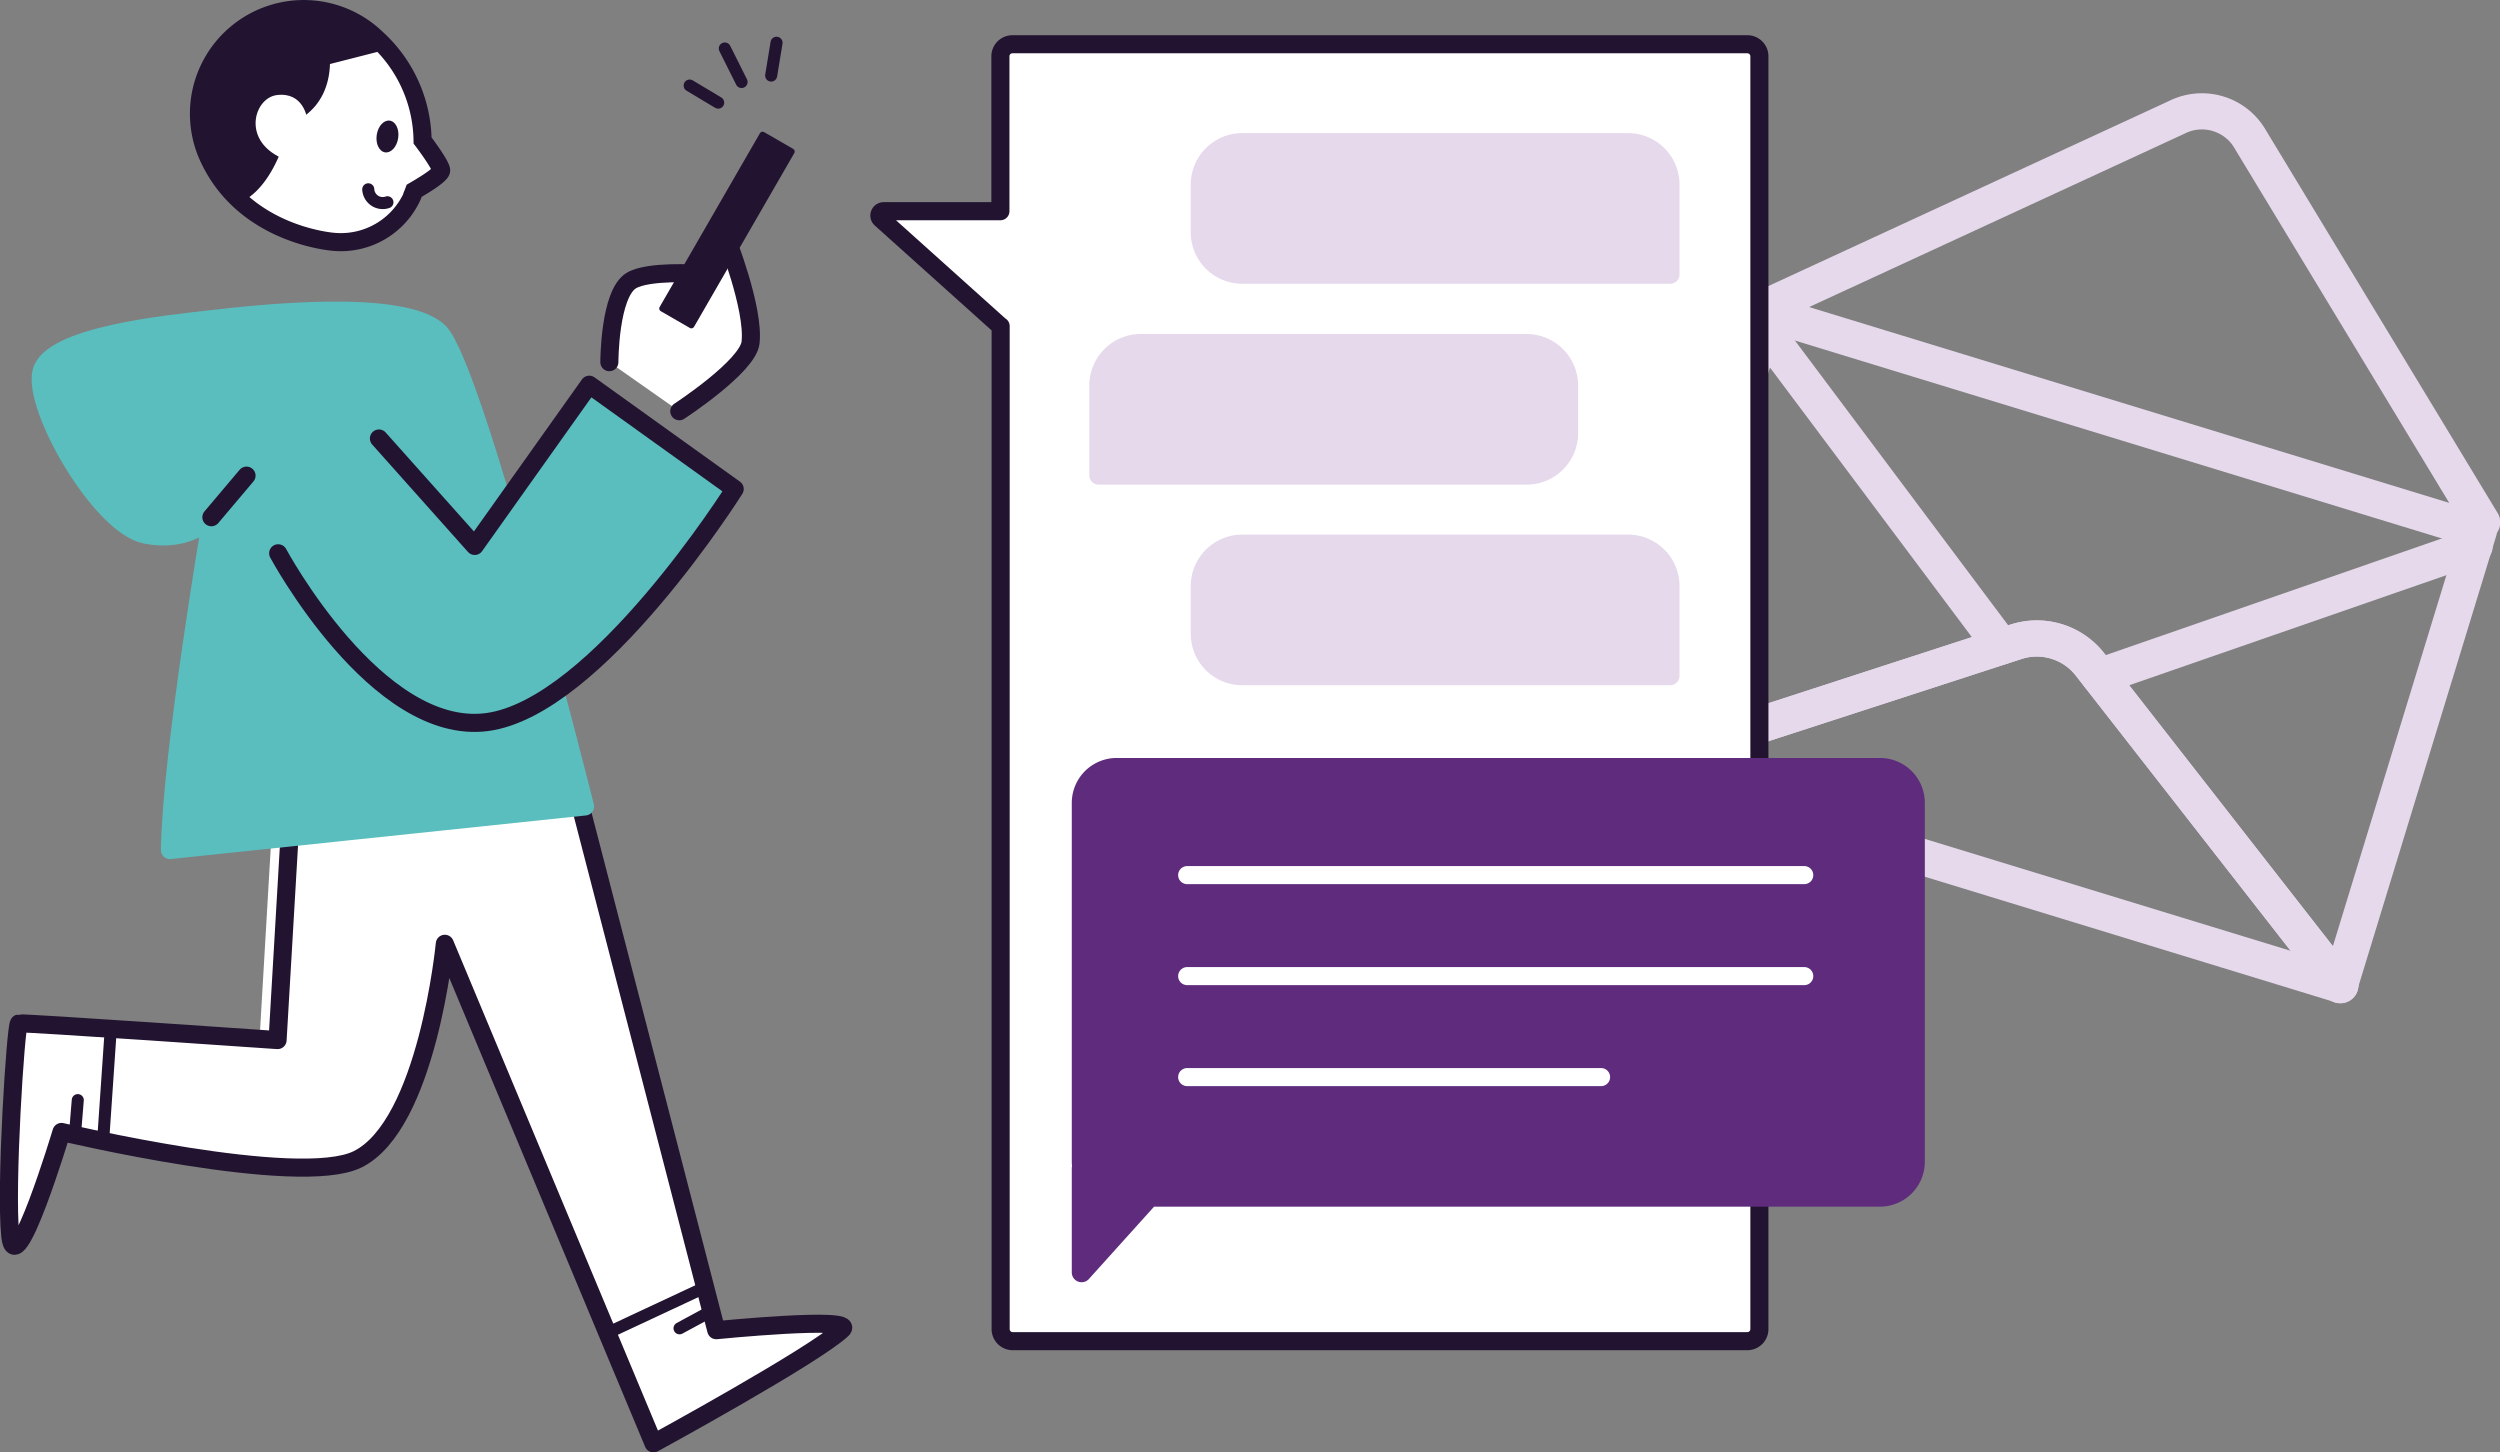 <svg id="Layer_1" data-name="Layer 1" xmlns="http://www.w3.org/2000/svg" viewBox="0 0 414.66 240.9"><rect x="0" y="0" width="414.66" height="240.9" fill="#808080" stroke="none"/><defs><style>.cls-1,.cls-5{fill:#fff}.cls-11,.cls-2,.cls-3{fill:none}.cls-2,.cls-3,.cls-5{stroke:#221431}.cls-11,.cls-2,.cls-3,.cls-5{stroke-linecap:round;stroke-linejoin:round}.cls-2{stroke-width:2px}.cls-3,.cls-5{stroke-width:3px}.cls-6{fill:#221431}.cls-11{stroke:#e5d9eb;stroke-width:6px}</style></defs><g id="Layer_4" data-name="Layer 4"><g id="Layer_13" data-name="Layer 13"><path class="cls-1" d="m283.06 494.23-22.76-87.87-51 5.63-2 34.12s-39.36-2.94-39.89-2.76-2.29 27.16-1.44 35.28 8.49-17.28 8.49-17.28 39.3 9.35 49.09 4.55c11.6-5.69 13.49-34.76 13.49-34.76L272.65 513s26.73-14.58 31.31-18.91c2.29-2.17-20.9.14-20.9.14Z" transform="translate(-164.26 -273.6)"/><path class="cls-2" d="m112.71 220.32 4.25-2.3M12.51 187.25l.39-4.78m104.06 31.05-16.47 7.7"/><path class="cls-2" d="M181.36 462.88c.09-1.2 1.27-18.54 1.27-18.54" transform="translate(-164.26 -273.6)"/><path class="cls-3" d="m283.06 494.23-22.76-87.87-48 5.63-2 34.12s-42.36-2.94-42.89-2.76-2.29 27.16-1.44 35.28 8.49-17.28 8.49-17.28 39.3 9.35 49.09 4.55c11.6-5.69 14.49-35.76 14.49-35.76L272.65 513s26.73-14.58 31.31-18.91c2.29-2.17-20.9.14-20.9.14Z" transform="translate(-164.26 -273.6)"/></g><g id="Layer_12" data-name="Layer 12"><path d="M261.3 407.36s-18.29-73-24.24-78.72-30.41-2.94-37.85-2.09-26.58 2.76-28.07 8.72 9.78 25.52 17.23 27 11-2.88 11-2.88-6.71 39.25-6.92 55.2Z" transform="translate(-164.26 -273.6)" style="stroke:#5abebe;fill:#5abebe;stroke-width:3px;stroke-linejoin:round;stroke-linecap:round"/><path class="cls-3" d="m40.89 78.89-5.83 6.9"/></g><g id="Layer_9" data-name="Layer 9"><g id="Layer_11" data-name="Layer 11"><path class="cls-5" d="M276.93 341.81s11.38-7.42 11.82-11.39c.64-5.69-4.08-17.52-4.08-17.52L280 319s-8.15-.56-11 1.12c-3.67 2.16-3.67 13.55-3.67 13.55" transform="translate(-164.26 -273.6)"/><path class="cls-6" d="m273.87 325.22 4.8 2.77a.52.52 0 0 0 .71-.19L296 299a.52.52 0 0 0-.19-.71l-4.8-2.77a.52.52 0 0 0-.71.19l-16.65 28.85a.52.52 0 0 0 .22.66Z" transform="translate(-164.26 -273.6)"/></g><path d="M227.11 346.33 243 364.15l19-26.74 24.12 17.3S263.3 391 245 393.37s-34.6-28-34.6-28" transform="translate(-164.26 -273.6)" style="fill:#5abebe;stroke-width:3px;stroke-linejoin:round;stroke-linecap:round;stroke:#221431"/></g><g id="Layer_8" data-name="Layer 8"><path d="M197.55 289.3a17.39 17.39 0 0 1 29.19-9.3 23.3 23.3 0 0 1 7.61 16.9c.07.09 3.16 4.18 3.08 5s-3.88 3-4.5 3.36c-.09.24-.17.47-.27.7v.12a13 13 0 0 1-13.06 7.63s-14.44-1-20.52-13.52a17.34 17.34 0 0 1-1.53-10.89Z" transform="translate(-164.26 -273.6)" style="stroke-miterlimit:10;stroke-width:3px;stroke:#221431;fill:#fff"/><path class="cls-6" d="M212.33 294.1s6.39-1.77 6.66-9.88l9.54-2.44s-5-8.21-16.36-6.4a17.6 17.6 0 0 0-15.26 18.52c.67 6.77 6.8 13.35 6.8 13.35s5.55-1.07 8.62-13.15Z" transform="translate(-164.26 -273.6)"/><path id="ear" class="cls-1" d="M215.17 293.13s-.6-4.32-5-3.76c-4 .51-6.13 8.4 2.27 11" transform="translate(-164.26 -273.6)"/><ellipse class="cls-6" cx="228.52" cy="296.23" rx="2.66" ry="1.8" transform="rotate(-81.55 -12.226 254.665)"/><path d="M225.34 305a2.4 2.4 0 0 0 3.18 2.15" transform="translate(-164.26 -273.6)" style="stroke-width:2px;stroke-linejoin:round;stroke-linecap:round;stroke:#221431;fill:#fff"/></g><path d="m123 13.6-2.78-5.56m7.69 4.49.89-5.44m-9.68 9.93-4.73-2.83" style="stroke-miterlimit:10;stroke-width:2px;stroke-linecap:round;stroke:#221431;fill:none" id="Layer_10" data-name="Layer 10"/></g><g id="Layer_2" data-name="Layer 2"><g id="Layer_7" data-name="Layer 7"><path class="cls-11" d="m458 324.15 67.29-31.08a9.26 9.26 0 0 1 12.28 3.76l38.39 63.41" transform="translate(-164.26 -273.6)"/><path transform="rotate(-72.99 237.858 355.507)" style="stroke-width:6px;stroke:#e5d9eb;stroke-linejoin:round;stroke-linecap:round;fill:none" d="M465.57 319.62h78.74v123.36h-78.74z"/><path class="cls-11" d="m434.48 400.89 64.16-20.84a11.19 11.19 0 0 1 12.28 3.76L552.44 437" transform="translate(-164.26 -273.6)"/><path class="cls-11" d="m434.48 400.89 64.16-20.84a11.19 11.19 0 0 1 12.28 3.76L552.44 437" transform="translate(-164.26 -273.6)"/><path class="cls-11" d="m410.45 90.6-62.23 21.6m-55.73-57.69 39.48 52.72"/></g><g id="Layer_6" data-name="Layer 6"><path class="cls-5" d="M454.08 280.94H332.19a2 2 0 0 0-2 2v25.69h-19.35a.72.72 0 0 0-.48 1.26l19.71 17.7a.76.76 0 0 0 .16.11v166.35a2 2 0 0 0 2 2h121.85a2 2 0 0 0 2-2V282.9a2 2 0 0 0-2-1.96Z" transform="translate(-164.26 -273.6)"/><path d="M370.29 362.27h64a8.54 8.54 0 0 1 8.54 8.54v14.91a1.53 1.53 0 0 1-1.53 1.53h-71a8.54 8.54 0 0 1-8.54-8.54v-7.89a8.56 8.56 0 0 1 8.53-8.55Zm0-66.59h64a8.54 8.54 0 0 1 8.54 8.54v14.91a1.53 1.53 0 0 1-1.53 1.53h-71a8.54 8.54 0 0 1-8.54-8.54v-7.89a8.55 8.55 0 0 1 8.53-8.55ZM417.48 329h-64a8.54 8.54 0 0 0-8.54 8.54v14.91a1.53 1.53 0 0 0 1.53 1.53h71a8.54 8.54 0 0 0 8.54-8.54v-7.89a8.56 8.56 0 0 0-8.53-8.55Z" transform="translate(-164.26 -273.6)" style="fill:#e5d9eb" id="Layer_3" data-name="Layer 3"/></g><g id="Layer_5" data-name="Layer 5"><path d="M476.08 399.32h-126.6a7.45 7.45 0 0 0-7.45 7.45v59.48a7.37 7.37 0 0 0 .05.82.64.64 0 0 0-.05.24v17.34a1.63 1.63 0 0 0 2.84 1.09l10.81-12h120.39a7.45 7.45 0 0 0 7.45-7.45v-59.52a7.44 7.44 0 0 0-7.44-7.45Z" transform="translate(-164.26 -273.6)" style="fill:#5f2c7d"/><path d="M196.91 145.15h102.35M196.91 161.9h102.35m-102.35 16.75h68.65" style="stroke:#fff;stroke-miterlimit:10;stroke-width:3px;stroke-linecap:round;fill:none"/></g></g></svg>